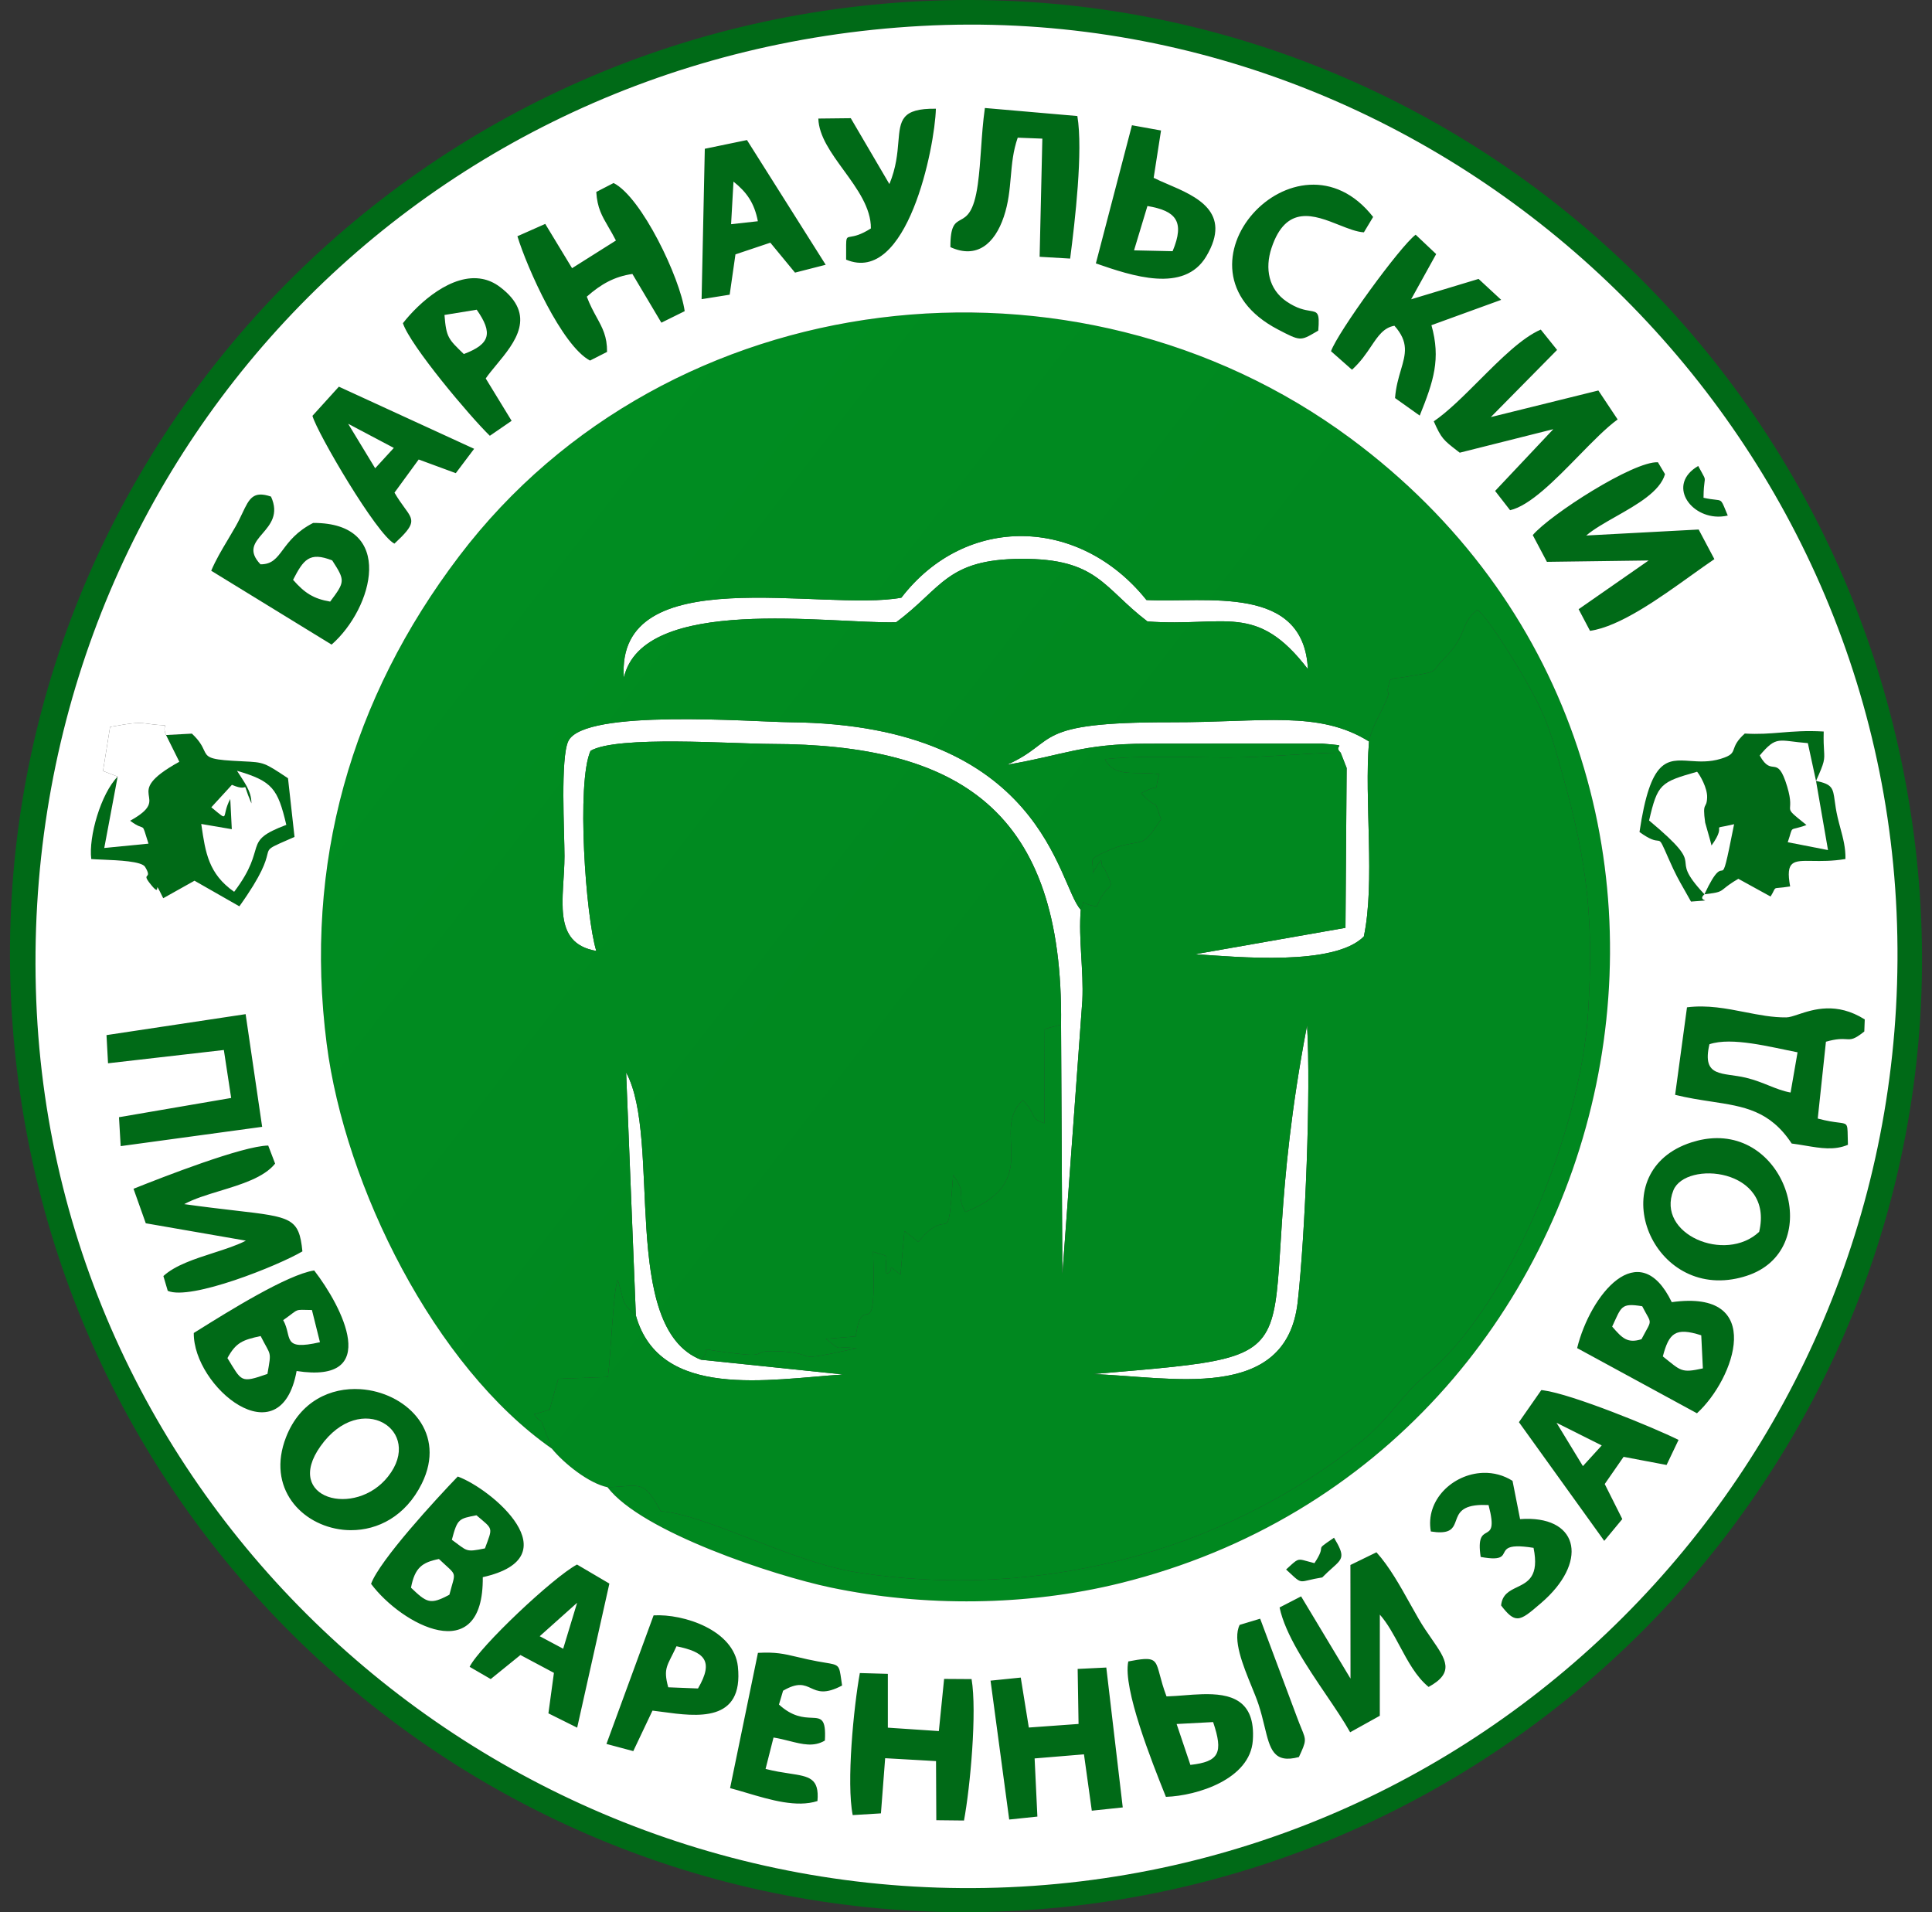 <svg width="97" height="96" viewBox="0 0 97 96" fill="none" xmlns="http://www.w3.org/2000/svg">
<rect x="0" y="0" width="97" height="96" fill="#333333" stroke="none"/>
<path fill-rule="evenodd" clip-rule="evenodd" d="M1.82 50.221C0.803 24.199 20.337 2.71 46.257 1.303C71.87 -0.088 94.083 20.156 95.221 45.798C96.37 71.664 76.469 93.628 50.657 94.748C25.044 95.859 2.827 76.008 1.82 50.221ZM43.172 0.306C16.814 3.268 -2.294 27.022 0.836 53.587C3.925 79.809 27.577 98.655 53.838 95.694C80.105 92.732 99.334 68.927 96.156 42.43C93.008 16.182 69.51 -2.654 43.172 0.306Z" fill="#006A17"/>
<path fill-rule="evenodd" clip-rule="evenodd" d="M53.272 51.444L53.338 63.993L54.341 50.232C54.412 48.698 54.141 47.15 54.261 45.671C53.101 44.447 52.443 36.376 39.656 36.26C37.797 36.243 29.34 35.565 28.536 37.201C28.128 38.033 28.341 41.808 28.341 42.974C28.341 45.058 27.652 47.349 29.938 47.741C29.4 46.014 28.935 39.281 29.649 37.695C30.966 36.914 36.816 37.345 38.713 37.349C48.141 37.369 53.41 40.657 53.272 51.444Z" fill="white"/>
<path fill-rule="evenodd" clip-rule="evenodd" d="M85.574 44.897C83.561 42.751 85.96 43.833 82.796 41.192C83.225 39.345 83.368 39.269 85.206 38.745C85.356 38.918 85.724 39.562 85.71 40.029C85.691 40.664 85.456 40.187 85.611 41.297C85.616 41.333 85.893 42.265 85.93 42.448C86.819 41.215 85.675 41.71 87.064 41.379C86.248 45.499 86.797 42.278 85.574 44.897ZM91.177 39.206L91.779 42.678L89.757 42.283C90.073 41.368 89.761 41.769 90.697 41.419C89.337 40.329 90.183 40.997 89.729 39.489C89.214 37.779 88.986 39.089 88.35 37.928C89.21 36.907 89.281 37.193 90.767 37.309L91.177 39.206ZM85.574 44.897C86.309 44.813 86.357 44.775 86.585 44.591C86.712 44.489 86.893 44.343 87.277 44.12L88.895 45.01C88.979 44.876 89.023 44.785 89.053 44.723C89.082 44.664 89.098 44.631 89.125 44.611C89.158 44.585 89.207 44.581 89.32 44.572C89.431 44.562 89.602 44.548 89.878 44.503C89.638 43.2 90.036 43.207 90.997 43.222C91.435 43.229 91.99 43.238 92.654 43.126C92.668 42.569 92.536 42.079 92.399 41.572C92.353 41.398 92.305 41.223 92.263 41.042C92.183 40.7 92.146 40.427 92.116 40.206C92.028 39.568 92.001 39.372 91.177 39.206C91.613 38.243 91.608 38.159 91.58 37.68C91.567 37.472 91.55 37.188 91.563 36.725C90.683 36.674 90.032 36.727 89.411 36.778C88.835 36.825 88.285 36.869 87.601 36.827C87.202 37.186 87.119 37.418 87.056 37.592C86.98 37.804 86.935 37.931 86.395 38.095C85.823 38.27 85.313 38.234 84.858 38.203C83.676 38.12 82.865 38.064 82.314 41.771C82.865 42.17 83.088 42.192 83.216 42.204C83.251 42.207 83.278 42.21 83.303 42.219C83.402 42.255 83.462 42.394 83.76 43.074C83.769 43.093 83.777 43.112 83.786 43.132C84.115 43.882 84.288 44.184 84.541 44.626C84.643 44.803 84.757 45.003 84.9 45.264C85.137 45.245 85.3 45.234 85.409 45.226C85.56 45.216 85.608 45.213 85.609 45.206C85.609 45.203 85.598 45.198 85.583 45.192C85.514 45.165 85.348 45.099 85.574 44.897Z" fill="#006A17"/>
<path fill-rule="evenodd" clip-rule="evenodd" d="M45.256 30.006C41.327 30.737 30.889 28.031 31.322 34.027C32.265 29.848 41.651 31.324 44.991 31.241C47.302 29.536 47.508 28.072 51.285 28.056C55.119 28.039 55.393 29.518 57.61 31.199C61.513 31.488 63.079 30.21 65.666 33.595C65.459 29.317 60.573 30.273 57.561 30.124C54.202 25.927 48.488 25.802 45.256 30.006Z" fill="white"/>
<path fill-rule="evenodd" clip-rule="evenodd" d="M11.9 38.698C13.675 39.218 13.946 39.589 14.375 41.412C12.075 42.277 13.514 42.45 11.756 44.773C10.471 43.873 10.315 42.806 10.115 41.441C10.112 41.417 10.108 41.392 10.104 41.367L11.638 41.629L11.561 40.111C11.077 41.01 11.577 41.325 10.61 40.529L11.644 39.402C12.682 39.853 12.034 38.947 12.623 40.335C12.63 39.711 12.254 39.261 11.9 38.698ZM8.336 36.901L9.003 38.243C5.931 39.944 8.795 39.956 6.533 41.205C7.377 41.836 7.057 41.111 7.455 42.355L5.235 42.572L5.907 38.99C5.064 39.848 4.441 42.01 4.582 43.128C4.72 43.14 4.917 43.148 5.144 43.157C5.945 43.191 7.113 43.239 7.284 43.521C7.489 43.859 7.434 43.92 7.386 43.972C7.334 44.03 7.292 44.076 7.638 44.487C7.885 44.779 7.89 44.66 7.893 44.588C7.896 44.51 7.897 44.488 8.195 45.095L9.765 44.216L12.018 45.502C13.178 43.882 13.337 43.244 13.418 42.919C13.442 42.822 13.459 42.753 13.493 42.694C13.58 42.545 13.776 42.459 14.467 42.158L14.469 42.157C14.565 42.115 14.671 42.069 14.787 42.018L14.46 39.072C13.261 38.273 13.252 38.273 12.211 38.223C12.057 38.215 11.88 38.207 11.674 38.194C10.46 38.122 10.399 37.994 10.238 37.652C10.147 37.457 10.023 37.193 9.634 36.831L8.336 36.901Z" fill="#006A17"/>
<path fill-rule="evenodd" clip-rule="evenodd" d="M87.656 54.106C86.494 53.828 85.43 54.123 85.826 52.426C86.943 52.045 88.899 52.569 90.25 52.831L89.9 54.85C89.143 54.713 88.562 54.324 87.656 54.106ZM84.103 54.966C84.755 55.127 85.362 55.219 85.928 55.305C87.561 55.553 88.859 55.75 89.955 57.41C90.193 57.44 90.421 57.479 90.642 57.516C91.416 57.646 92.098 57.761 92.779 57.474C92.773 57.303 92.77 57.159 92.768 57.039C92.762 56.694 92.759 56.539 92.68 56.46C92.616 56.396 92.502 56.382 92.296 56.356C92.075 56.328 91.749 56.287 91.264 56.156L91.675 52.299C92.222 52.143 92.488 52.159 92.686 52.171C92.948 52.187 93.089 52.196 93.601 51.785L93.624 51.18C92.21 50.29 91.044 50.677 90.29 50.926C90.041 51.009 89.837 51.077 89.684 51.078C89 51.086 88.315 50.952 87.613 50.814C86.683 50.632 85.724 50.443 84.699 50.572L84.103 54.966Z" fill="#006A17"/>
<path fill-rule="evenodd" clip-rule="evenodd" d="M67.311 37.788L67.611 38.556L67.552 46.581L60.011 47.906C62.142 48.043 66.984 48.519 68.474 47.016C69.051 44.293 68.488 40.175 68.734 37.225C66.2 35.649 63.429 36.269 58.831 36.261C51.664 36.25 53.214 37.214 50.56 38.394C53.407 37.914 54.302 37.343 57.573 37.335C60.506 37.328 63.441 37.333 66.375 37.331C67.913 37.464 66.846 37.362 67.311 37.788Z" fill="white"/>
<path fill-rule="evenodd" clip-rule="evenodd" d="M71.985 21.153C72.369 22.017 72.471 22.096 73.188 22.649C73.221 22.674 73.255 22.7 73.29 22.727L77.986 21.547L75.065 24.647L75.817 25.615C76.816 25.387 78.079 24.096 79.259 22.889C79.966 22.166 80.644 21.473 81.217 21.058L80.249 19.604L74.85 20.94L78.177 17.568L77.358 16.547C76.412 16.953 75.336 18.029 74.275 19.089C73.483 19.881 72.699 20.665 71.985 21.153Z" fill="#006A17"/>
<path fill-rule="evenodd" clip-rule="evenodd" d="M76.955 26.864L77.666 28.207L82.772 28.139L79.258 30.585L79.83 31.671C81.321 31.461 83.304 30.041 84.917 28.885C85.332 28.588 85.723 28.308 86.074 28.071L85.285 26.584L79.64 26.885C80.02 26.562 80.565 26.253 81.13 25.932C82.202 25.324 83.348 24.674 83.595 23.804L83.239 23.208C82.018 23.143 77.831 25.836 76.955 26.864Z" fill="#006A17"/>
<path fill-rule="evenodd" clip-rule="evenodd" d="M64.244 80.702C64.53 82.061 65.607 83.65 66.577 85.083C67.036 85.76 67.471 86.402 67.787 86.968L69.276 86.14L69.278 81.062C69.662 81.495 69.968 82.064 70.278 82.642C70.688 83.406 71.106 84.186 71.726 84.692C73.05 83.968 72.599 83.318 71.877 82.275C71.671 81.979 71.443 81.65 71.228 81.279C71.088 81.038 70.948 80.787 70.806 80.533C70.293 79.613 69.754 78.647 69.108 77.932L67.8 78.57L67.805 84.273L65.324 80.145L64.244 80.702Z" fill="#006A17"/>
<path fill-rule="evenodd" clip-rule="evenodd" d="M6.703 59.682L7.319 61.414L12.345 62.287C11.895 62.522 11.316 62.708 10.72 62.9C9.777 63.204 8.792 63.521 8.203 64.064L8.422 64.806C9.575 65.309 13.996 63.53 15.183 62.825C15.018 61.146 14.628 61.101 11.803 60.774C11.11 60.693 10.27 60.596 9.25 60.453C9.733 60.188 10.375 59.992 11.035 59.791C12.12 59.461 13.254 59.116 13.813 58.419L13.467 57.512C12.189 57.525 8.154 59.102 6.703 59.682Z" fill="#006A17"/>
<path fill-rule="evenodd" clip-rule="evenodd" d="M29.937 9.637C29.987 10.436 30.218 10.832 30.544 11.392C30.66 11.591 30.788 11.81 30.924 12.075L28.722 13.464L27.375 11.241L25.978 11.86C26.462 13.444 28.205 17.353 29.623 18.102L30.478 17.668C30.486 16.896 30.25 16.466 29.96 15.936C29.8 15.644 29.623 15.321 29.461 14.894C30.175 14.261 30.854 13.883 31.751 13.754L33.205 16.2L34.376 15.622C34.148 13.958 32.211 9.89 30.806 9.189L29.937 9.637Z" fill="#006A17"/>
<path fill-rule="evenodd" clip-rule="evenodd" d="M22.037 78.269C22.991 79.177 22.881 78.823 22.563 80.061C21.595 80.585 21.424 80.462 20.635 79.71C20.827 78.702 21.193 78.439 22.037 78.269ZM23.921 76.074C24.777 76.804 24.746 76.649 24.348 77.736C23.355 77.941 23.475 77.872 22.686 77.304C22.968 76.24 23.034 76.249 23.921 76.074ZM24.239 79.181C28.745 78.173 24.681 74.746 22.983 74.128C21.906 75.245 19.067 78.327 18.63 79.516C20.163 81.571 24.286 83.778 24.239 79.181Z" fill="#006A17"/>
<path fill-rule="evenodd" clip-rule="evenodd" d="M11.419 68.182C11.844 67.401 12.182 67.271 13.087 67.076C13.606 68.113 13.635 67.775 13.427 68.977C12.06 69.456 12.145 69.358 11.419 68.182ZM14.218 66.277C15.081 65.673 14.725 65.759 15.661 65.769L16.064 67.385C14.114 67.831 14.695 67.124 14.218 66.277ZM9.729 66.922C9.698 69.626 14.087 73.255 14.892 68.831C19.189 69.495 17.181 65.602 15.774 63.782C14.421 63.991 11.435 65.857 9.951 66.784C9.873 66.833 9.798 66.879 9.729 66.922Z" fill="#006A17"/>
<path fill-rule="evenodd" clip-rule="evenodd" d="M88.322 61.844C86.626 63.438 83.138 61.96 84.015 59.763C84.619 58.248 89.083 58.637 88.322 61.844ZM84.916 57.355C80.531 58.776 82.677 64.91 86.97 64.228C87.205 64.191 87.446 64.133 87.693 64.053C91.575 62.797 89.849 56.745 85.822 57.16C85.79 57.163 85.758 57.167 85.726 57.171C85.702 57.174 85.678 57.178 85.653 57.181C85.646 57.182 85.639 57.183 85.632 57.184C85.622 57.186 85.612 57.187 85.602 57.189L85.599 57.189C85.583 57.192 85.568 57.194 85.553 57.197C85.346 57.232 85.133 57.285 84.916 57.355Z" fill="#006A17"/>
<path fill-rule="evenodd" clip-rule="evenodd" d="M85.415 67.039L85.496 68.7C84.396 68.942 84.403 68.825 83.486 68.098C83.796 66.922 84.115 66.621 85.415 67.039ZM82.451 65.58C82.943 66.545 82.974 66.166 82.414 67.235C81.712 67.455 81.448 67.188 80.942 66.601C81.409 65.613 81.365 65.4 82.451 65.58ZM85.199 70.953C87.092 69.227 88.684 64.709 83.934 65.374C82.282 61.962 79.837 65.022 79.183 67.681L85.199 70.953Z" fill="#006A17"/>
<path fill-rule="evenodd" clip-rule="evenodd" d="M19.484 74.127C17.838 76.213 14.211 75.252 16.093 72.605C18.119 69.754 21.307 71.818 19.484 74.127ZM21.177 74.484C22.422 71.968 20.5 70.028 18.328 69.765C18.294 69.761 18.259 69.757 18.225 69.754C18.179 69.749 18.133 69.746 18.087 69.743C16.611 69.65 15.07 70.339 14.363 72.151C13.368 74.703 15.141 76.577 17.215 76.8C17.248 76.803 17.281 76.806 17.314 76.809C17.359 76.813 17.404 76.816 17.449 76.818C17.505 76.82 17.561 76.822 17.617 76.822L17.621 76.822C18.963 76.825 20.362 76.13 21.177 74.484Z" fill="#006A17"/>
<path fill-rule="evenodd" clip-rule="evenodd" d="M14.714 29.11C15.233 28.107 15.524 27.68 16.68 28.136C17.335 29.151 17.328 29.201 16.577 30.203C15.744 30.06 15.3 29.778 14.714 29.11ZM10.604 28.654L16.648 32.362C18.731 30.542 19.9 26.236 15.723 26.254C14.892 26.679 14.511 27.189 14.206 27.597C13.888 28.022 13.652 28.338 13.077 28.331C12.436 27.652 12.784 27.247 13.181 26.784C13.572 26.328 14.011 25.816 13.606 24.931C12.709 24.625 12.515 25.032 12.17 25.759C12.074 25.961 11.967 26.188 11.829 26.431C11.699 26.659 11.569 26.878 11.441 27.093C11.131 27.611 10.836 28.106 10.604 28.654Z" fill="#006A17"/>
<path fill-rule="evenodd" clip-rule="evenodd" d="M44.441 88.27L46.995 88.415L47.009 91.384L48.399 91.399C48.714 89.717 49.057 85.926 48.78 84.298L47.401 84.289L47.137 86.908L44.576 86.737L44.576 84.035L43.17 83.995C42.861 85.701 42.488 89.499 42.812 91.126L44.229 91.04L44.441 88.27Z" fill="#006A17"/>
<path fill-rule="evenodd" clip-rule="evenodd" d="M47.717 12.407C49.042 13.013 49.941 12.238 50.397 10.885C50.634 10.184 50.691 9.526 50.749 8.877C50.806 8.226 50.862 7.583 51.097 6.912L52.333 6.96L52.196 12.892L53.729 12.982C53.973 11.094 54.384 7.567 54.091 5.825L49.448 5.422C49.349 6.127 49.303 6.796 49.258 7.447C49.216 8.061 49.175 8.66 49.092 9.258C48.895 10.672 48.533 10.872 48.229 11.039C47.944 11.197 47.711 11.325 47.717 12.407Z" fill="#006A17"/>
<path fill-rule="evenodd" clip-rule="evenodd" d="M50.669 91.349L52.084 91.201L51.945 88.281L54.423 88.076L54.816 90.905L56.37 90.741L55.544 83.718L54.106 83.788L54.151 86.55L51.654 86.73L51.249 84.222L49.732 84.376L50.669 91.349Z" fill="#006A17"/>
<path fill-rule="evenodd" clip-rule="evenodd" d="M66.826 17.633L67.879 18.562C68.312 18.172 68.594 17.753 68.841 17.385C69.189 16.868 69.469 16.45 70.01 16.354C70.745 17.18 70.57 17.775 70.334 18.576C70.216 18.976 70.083 19.427 70.041 19.984L71.28 20.865C71.978 19.134 72.346 18.021 71.868 16.326L75.37 15.054L74.235 14.003L70.849 15.026L72.106 12.756L71.076 11.783C70.296 12.363 67.167 16.671 66.826 17.633Z" fill="#006A17"/>
<path fill-rule="evenodd" clip-rule="evenodd" d="M5.347 51.967L5.424 53.382L11.239 52.715L11.606 55.123L5.974 56.089L6.059 57.541L13.162 56.572L12.332 50.915L5.347 51.967Z" fill="#006A17"/>
<path fill-rule="evenodd" clip-rule="evenodd" d="M17.48 21.276L19.772 22.488L18.836 23.509L17.48 21.276ZM15.687 20.877C15.923 21.735 18.923 26.856 19.803 27.293C20.892 26.284 20.78 26.132 20.303 25.479C20.163 25.286 19.989 25.049 19.806 24.733L21.021 23.069L22.884 23.755L23.805 22.532L17.014 19.413L15.687 20.877Z" fill="#006A17"/>
<path fill-rule="evenodd" clip-rule="evenodd" d="M36.826 9.118C37.489 9.649 37.871 10.181 38.05 11.107L36.706 11.256L36.826 9.118ZM35.386 7.469L35.225 15.02L36.635 14.795L36.925 12.771L38.676 12.184L39.915 13.687L41.456 13.293L37.503 7.031L35.386 7.469Z" fill="#006A17"/>
<path fill-rule="evenodd" clip-rule="evenodd" d="M79.473 73.605L78.15 71.432L80.418 72.568L79.473 73.605ZM81.449 76.264L80.567 74.504L81.514 73.14L83.672 73.548L84.273 72.289C83.005 71.658 78.93 69.996 77.492 69.801C77.475 69.799 77.458 69.797 77.441 69.795C77.43 69.794 77.42 69.793 77.409 69.791C77.401 69.791 77.393 69.79 77.384 69.789L76.261 71.4L80.543 77.357L80.544 77.356L81.449 76.264Z" fill="#006A17"/>
<path fill-rule="evenodd" clip-rule="evenodd" d="M28.975 80.467L28.275 82.775L27.097 82.146L28.975 80.467ZM30.595 79.503L28.97 78.547C27.78 79.18 24.083 82.664 23.578 83.682L24.638 84.297L26.129 83.089L27.811 83.985L27.534 86.018L28.978 86.737L30.595 79.503Z" fill="#006A17"/>
<path fill-rule="evenodd" clip-rule="evenodd" d="M57.609 10.343C59.021 10.581 59.508 11.098 58.873 12.611L56.937 12.569L57.609 10.343ZM55.02 13.224C56.839 13.855 59.453 14.738 60.564 12.868C61.888 10.64 60.051 9.854 58.623 9.244C58.37 9.135 58.129 9.033 57.922 8.928L58.292 6.551L56.832 6.288L55.02 13.224Z" fill="#006A17"/>
<path fill-rule="evenodd" clip-rule="evenodd" d="M59.075 86.553L60.907 86.456C61.428 88 61.213 88.445 59.766 88.606L59.075 86.553ZM58.567 85.166C58.401 84.726 58.307 84.375 58.235 84.102C58.075 83.499 58.014 83.273 57.493 83.29L57.492 83.29L57.489 83.29C57.469 83.291 57.448 83.292 57.426 83.293C57.233 83.306 56.983 83.347 56.651 83.412C56.355 84.805 57.938 88.704 58.54 90.21C60.11 90.157 62.762 89.324 62.9 87.384C63.048 85.305 61.747 85.021 60.369 85.057C60.052 85.065 59.731 85.09 59.423 85.115C59.153 85.136 58.893 85.156 58.654 85.164C58.625 85.165 58.596 85.165 58.567 85.166Z" fill="#006A17"/>
<path fill-rule="evenodd" clip-rule="evenodd" d="M23.285 17.774C22.515 17.024 22.405 16.951 22.316 15.813L23.934 15.549C24.756 16.723 24.616 17.276 23.285 17.774ZM20.229 16.226C20.591 17.338 23.576 20.891 24.592 21.877L24.593 21.876L25.685 21.127L24.386 18.999C25.223 17.782 27.388 16.128 25.095 14.402C24.814 14.191 24.521 14.064 24.224 14.006C22.694 13.703 21.035 15.193 20.229 16.226Z" fill="#006A17"/>
<path fill-rule="evenodd" clip-rule="evenodd" d="M39.316 84.882C40.059 84.448 40.378 84.596 40.713 84.75C41.059 84.909 41.42 85.076 42.279 84.621C42.263 84.517 42.25 84.423 42.238 84.339C42.184 83.957 42.158 83.769 42.051 83.662C41.948 83.559 41.772 83.53 41.425 83.473C41.209 83.438 40.928 83.391 40.559 83.31C40.36 83.266 40.186 83.225 40.029 83.188C39.338 83.025 38.953 82.934 38.054 82.981L36.655 89.772C36.921 89.842 37.201 89.925 37.489 90.011C38.679 90.364 40.006 90.758 41.042 90.42C41.141 89.267 40.628 89.189 39.635 89.038C39.291 88.986 38.89 88.925 38.437 88.808L38.836 87.232C39.121 87.277 39.387 87.344 39.639 87.408C40.296 87.573 40.857 87.715 41.415 87.384C41.478 86.27 41.231 86.26 40.741 86.239C40.345 86.222 39.789 86.198 39.11 85.576L39.316 84.882Z" fill="#006A17"/>
<path fill-rule="evenodd" clip-rule="evenodd" d="M33.55 84.71C33.281 83.721 33.513 83.638 33.965 82.65C35.337 82.935 35.873 83.35 35.044 84.769L33.55 84.71ZM32.759 85.881C32.92 85.899 33.092 85.923 33.271 85.947C34.977 86.179 37.347 86.501 37.047 83.667C36.854 81.838 34.323 81.013 32.815 81.099L30.448 87.554L31.795 87.914L32.759 85.881Z" fill="#006A17"/>
<path fill-rule="evenodd" clip-rule="evenodd" d="M44.654 9.241L42.715 5.934L41.086 5.952C41.112 6.831 41.73 7.68 42.361 8.548C43.039 9.481 43.733 10.434 43.725 11.468C43.2 11.803 42.896 11.853 42.72 11.882C42.639 11.895 42.586 11.904 42.55 11.934C42.48 11.994 42.48 12.138 42.482 12.564C42.482 12.693 42.483 12.848 42.481 13.035C45.545 14.326 46.936 7.4 46.988 5.458C45.246 5.435 45.196 6.042 45.105 7.118C45.057 7.698 44.997 8.414 44.654 9.241Z" fill="#006A17"/>
<path fill-rule="evenodd" clip-rule="evenodd" d="M66.186 16.598C66.264 15.686 66.155 15.668 65.768 15.604C65.51 15.562 65.128 15.5 64.596 15.138C63.693 14.524 63.498 13.481 63.838 12.454C64.572 10.238 65.994 10.802 67.232 11.294C67.686 11.474 68.116 11.644 68.477 11.664L68.941 10.892C65.109 5.996 58.272 13.465 64.159 16.54C65.281 17.126 65.289 17.122 66.065 16.669C66.103 16.646 66.144 16.623 66.186 16.598Z" fill="#006A17"/>
<path fill-rule="evenodd" clip-rule="evenodd" d="M71.841 76.887C72.038 76.919 72.201 76.931 72.336 76.928C72.89 76.916 72.989 76.645 73.098 76.347C73.23 75.983 73.377 75.579 74.386 75.555L74.391 75.555C74.497 75.553 74.613 75.555 74.738 75.561C75.327 77.786 74.041 76.15 74.343 78.165C74.637 78.219 74.85 78.24 75.008 78.237C75.373 78.23 75.443 78.097 75.515 77.958C75.593 77.805 75.676 77.645 76.154 77.633C76.355 77.628 76.627 77.65 76.997 77.709C77.493 80.14 75.5 79.248 75.369 80.6C75.712 81.052 75.943 81.252 76.196 81.248C76.485 81.243 76.803 80.97 77.348 80.502C77.358 80.494 77.367 80.486 77.376 80.478C79.713 78.471 79.313 76.194 76.579 76.254C76.571 76.254 76.562 76.255 76.554 76.255C76.477 76.257 76.399 76.261 76.319 76.267L75.94 74.345C75.481 74.055 74.98 73.933 74.49 73.944C74.476 73.944 74.462 73.944 74.448 73.945C72.942 74.001 71.558 75.312 71.841 76.887Z" fill="#006A17"/>
<path fill-rule="evenodd" clip-rule="evenodd" d="M54.854 68.987C58.676 69.093 64.585 70.487 65.155 65.358C65.532 61.971 65.822 54.84 65.624 51.478C62.343 68.688 67.706 67.887 54.854 68.987Z" fill="white"/>
<path fill-rule="evenodd" clip-rule="evenodd" d="M31.925 66.043C33.124 70.306 38.62 69.245 42.329 69.005L35.194 68.265C31.081 66.643 33.252 57.189 31.436 53.843L31.925 66.043Z" fill="white"/>
<path fill-rule="evenodd" clip-rule="evenodd" d="M65.214 88.212C65.593 87.391 65.587 87.377 65.336 86.767C65.272 86.61 65.191 86.413 65.096 86.153L63.269 81.266L62.24 81.576C61.875 82.309 62.404 83.603 62.837 84.663C62.972 84.993 63.098 85.301 63.184 85.562C63.315 85.957 63.406 86.333 63.488 86.672C63.765 87.818 63.942 88.551 65.214 88.212Z" fill="#006A17"/>
<path fill-rule="evenodd" clip-rule="evenodd" d="M66.387 79.194C66.577 78.999 66.744 78.85 66.883 78.726C67.422 78.244 67.54 78.138 66.978 77.203L66.977 77.202C66.338 77.636 66.338 77.641 66.327 77.761C66.318 77.852 66.303 78.011 65.994 78.477C65.838 78.439 65.715 78.405 65.615 78.376C65.47 78.335 65.372 78.308 65.291 78.304C65.262 78.302 65.235 78.304 65.209 78.308C65.125 78.323 65.047 78.373 64.93 78.472C64.909 78.49 64.885 78.51 64.861 78.532C64.815 78.573 64.764 78.62 64.705 78.673L64.704 78.675C64.663 78.712 64.619 78.752 64.571 78.796C64.639 78.858 64.7 78.915 64.755 78.966C64.853 79.059 64.933 79.133 65 79.192C65.031 79.219 65.059 79.242 65.086 79.263C65.172 79.331 65.239 79.367 65.311 79.381C65.327 79.384 65.344 79.386 65.361 79.387C65.452 79.392 65.557 79.367 65.72 79.328C65.877 79.291 66.086 79.242 66.387 79.194Z" fill="#006A17"/>
<path fill-rule="evenodd" clip-rule="evenodd" d="M16.402 52.406C17.32 59.556 21.812 68.614 27.709 72.73L27.191 71.359C26.941 71.22 26.992 71.214 26.811 71.006L27.593 70.774C27.753 70.182 27.986 69.368 28.032 69.219L30.521 69.131C30.666 68.067 30.807 64.57 31.019 64.252C31.402 65.59 31.209 65.374 31.925 66.043L31.436 53.843C33.252 57.189 31.081 66.643 35.194 68.265C35.942 67.556 34.441 67.698 37.306 67.99C38.483 68.111 37.777 67.784 39.012 67.836C41.378 67.934 39.389 68.48 43.008 67.689C41.703 67.553 42.409 67.916 41.455 67.215L42.962 67.094C43.329 64.534 44.018 68.047 43.835 62.84C44.841 63.19 44.379 62.824 44.502 63.94C45.029 63.824 44.35 63.303 45.212 63.993L45.408 61.8L46.109 62.348C47.74 60.321 47.549 63.048 47.855 58.987C48.652 60.136 47.895 59.765 48.467 60.849C52.452 59.272 49.681 56.826 51.35 55.224C52.091 56.006 51.651 56.113 52.436 56.396L52.452 51.658L53.272 51.444C53.41 40.657 48.141 37.369 38.713 37.349C36.816 37.345 30.966 36.914 29.649 37.695C28.935 39.281 29.4 46.014 29.938 47.741C27.652 47.349 28.341 45.058 28.341 42.974C28.341 41.808 28.128 38.033 28.536 37.201C29.34 35.565 37.797 36.243 39.656 36.26C52.443 36.376 53.101 44.447 54.261 45.671C54.592 44.981 54.039 45.373 55.067 45.508C55.666 44.022 56.094 44.986 55.441 43.58C55.153 43.498 55.535 42.629 54.867 43.837C54.919 43.129 54.555 43.172 55.552 42.743C55.587 42.728 55.668 42.687 55.708 42.672L56.105 42.519C57.547 42.089 57.282 42.624 58.294 41.137C57.816 39.816 58.326 40.9 57.288 39.825C58.484 39.178 57.842 40.028 58.205 38.868C56.933 38.692 55.992 39.077 55.471 38.116C57.259 37.913 59.791 38.03 61.66 38.031C63.59 38.031 65.637 37.798 67.311 37.788C66.846 37.362 67.913 37.464 66.375 37.331C63.441 37.333 60.506 37.328 57.573 37.335C54.302 37.343 53.407 37.914 50.56 38.394C53.214 37.214 51.664 36.25 58.831 36.261C63.429 36.269 66.2 35.649 68.734 37.225C68.841 36.648 69.147 36.106 69.395 35.604C70.012 34.358 69.455 35.149 69.793 34.14C70.205 33.965 69.904 34.091 70.445 34.001C72.431 33.672 71.739 33.825 72.51 33.055C73.734 31.832 73.256 31.348 74.182 30.609C74.859 31.206 76.286 33.573 76.863 34.632C77.744 36.246 77.937 37.057 78.488 39.025C79.704 43.362 80.019 46.205 79.735 50.815C79.367 56.803 75.751 65.633 71.584 69.038C70.359 70.039 69.788 71.209 68.346 72.365C61.279 78.031 51.928 80.336 43.028 78.942C39.768 78.432 35.373 76.007 33.179 75.874C32.29 74.236 32.165 74.619 30.501 74.666C32.207 76.913 38.878 79.107 41.692 79.697C46.402 80.684 51.579 80.637 56.254 79.48C82.408 73.005 89.941 38.385 67.803 22.004C53.986 11.78 33.539 14.116 23.052 27.922C17.635 35.055 15.241 43.366 16.402 52.406ZM57.561 30.124C54.202 25.927 48.488 25.802 45.256 30.006C41.327 30.737 30.889 28.031 31.322 34.027C32.265 29.848 41.651 31.324 44.991 31.241C47.302 29.536 47.508 28.072 51.285 28.056C55.119 28.039 55.393 29.518 57.61 31.199C61.513 31.488 63.079 30.21 65.666 33.595C65.459 29.317 60.573 30.273 57.561 30.124Z" fill="url(#paint0_linear_2644_6205)"/>
<path fill-rule="evenodd" clip-rule="evenodd" d="M27.709 72.73C28.323 73.479 29.565 74.47 30.501 74.666C32.165 74.619 32.29 74.236 33.179 75.874C35.373 76.007 39.768 78.432 43.028 78.942C51.928 80.336 61.279 78.031 68.346 72.365C69.788 71.209 70.359 70.039 71.584 69.038C75.751 65.633 79.367 56.803 79.735 50.815C80.019 46.205 79.704 43.362 78.488 39.025C77.937 37.057 77.744 36.246 76.863 34.632C76.286 33.573 74.859 31.206 74.182 30.609C73.256 31.348 73.734 31.832 72.51 33.055C71.739 33.825 72.431 33.672 70.445 34.001C69.904 34.091 70.205 33.965 69.793 34.14C69.455 35.149 70.012 34.358 69.395 35.604C69.147 36.106 68.841 36.648 68.734 37.225C68.488 40.175 69.051 44.293 68.474 47.016C66.984 48.519 62.142 48.043 60.011 47.906L67.552 46.581L67.611 38.556L67.311 37.788C65.637 37.798 63.59 38.031 61.66 38.031C59.791 38.03 57.259 37.913 55.471 38.116C55.992 39.077 56.933 38.692 58.205 38.868C57.842 40.028 58.484 39.178 57.288 39.825C58.326 40.9 57.816 39.816 58.294 41.137C57.282 42.624 57.547 42.089 56.105 42.519L55.708 42.672C55.668 42.687 55.587 42.728 55.552 42.743C54.555 43.172 54.919 43.129 54.867 43.837C55.535 42.629 55.153 43.498 55.441 43.58C56.094 44.986 55.666 44.022 55.067 45.508C54.039 45.373 54.592 44.981 54.261 45.671C54.141 47.15 54.412 48.698 54.341 50.232L53.338 63.993L53.272 51.444L52.452 51.658L52.436 56.396C51.651 56.113 52.091 56.006 51.35 55.224C49.681 56.826 52.452 59.272 48.467 60.849C47.895 59.765 48.652 60.136 47.855 58.987C47.549 63.048 47.74 60.321 46.109 62.348L45.408 61.8L45.212 63.993C44.35 63.303 45.029 63.824 44.502 63.94C44.379 62.824 44.841 63.19 43.835 62.84C44.018 68.047 43.329 64.534 42.962 67.094L41.455 67.215C42.409 67.916 41.703 67.553 43.008 67.689C39.389 68.48 41.378 67.934 39.012 67.836C37.777 67.784 38.483 68.111 37.306 67.99C34.441 67.698 35.942 67.556 35.194 68.265L42.329 69.005C38.62 69.245 33.124 70.306 31.925 66.043C31.209 65.374 31.402 65.59 31.019 64.252C30.807 64.57 30.666 68.067 30.521 69.131L28.032 69.219C27.986 69.368 27.753 70.182 27.593 70.774L26.811 71.006C26.992 71.214 26.941 71.22 27.191 71.359L27.709 72.73ZM65.624 51.478C62.343 68.688 67.706 67.887 54.854 68.987C58.676 69.093 64.585 70.487 65.155 65.358C65.532 61.971 65.822 54.84 65.624 51.478Z" fill="url(#paint1_linear_2644_6205)"/>
<path d="M5.172 38.707L5.907 38.99L5.235 42.572L7.455 42.355C7.057 41.111 7.377 41.836 6.533 41.205C8.795 39.956 5.931 39.944 9.003 38.243L8.336 36.901C8.216 36.63 8.267 36.513 8.29 36.461C8.297 36.446 8.301 36.436 8.298 36.429C8.293 36.417 8.264 36.415 8.18 36.41C8.054 36.404 7.803 36.39 7.323 36.322C6.869 36.257 6.372 36.346 5.922 36.427C5.785 36.451 5.653 36.475 5.527 36.493L5.172 38.707Z" fill="white"/>
<path d="M11.9 38.698C13.675 39.218 13.946 39.589 14.375 41.412C12.075 42.277 13.514 42.45 11.756 44.773C10.471 43.873 10.315 42.806 10.115 41.441L10.104 41.367L11.638 41.629L11.561 40.111C11.077 41.01 11.577 41.325 10.61 40.529L11.644 39.402C12.682 39.853 12.034 38.947 12.623 40.335C12.63 39.711 12.254 39.261 11.9 38.698Z" fill="white"/>
<path d="M82.796 41.192C85.96 43.833 83.561 42.751 85.574 44.897C86.797 42.278 86.248 45.499 87.064 41.379C85.675 41.71 86.819 41.215 85.93 42.448C85.893 42.265 85.616 41.333 85.611 41.297C85.456 40.187 85.691 40.664 85.71 40.029C85.724 39.562 85.356 38.918 85.206 38.745C83.368 39.269 83.225 39.345 82.796 41.192Z" fill="white"/>
<path d="M91.779 42.678L91.177 39.206L90.767 37.309C89.281 37.193 89.21 36.907 88.35 37.928C88.986 39.089 89.214 37.779 89.729 39.489C90.183 40.997 89.337 40.329 90.697 41.419C89.761 41.769 90.073 41.368 89.757 42.283L91.779 42.678Z" fill="white"/>
<path d="M86.393 25.934L86.395 25.933L86.42 25.932L86.43 25.931C86.533 25.924 86.638 25.908 86.744 25.883C86.422 25.12 86.482 25.125 86.118 25.086L86.112 25.085C85.983 25.071 85.799 25.052 85.528 24.99C85.531 24.18 85.629 24.139 85.574 23.984C85.571 23.974 85.567 23.965 85.562 23.954C85.547 23.919 85.525 23.877 85.494 23.82C85.481 23.796 85.466 23.769 85.449 23.739L85.445 23.732L85.407 23.663C85.37 23.597 85.327 23.518 85.275 23.422L85.261 23.395C83.687 24.313 84.852 26.018 86.393 25.934Z" fill="#006A17"/>
<path fill-rule="evenodd" clip-rule="evenodd" d="M1.82 50.221C2.827 76.008 25.044 95.859 50.657 94.748C76.469 93.628 96.37 71.664 95.221 45.798C94.083 20.156 71.87 -0.088 46.257 1.303C20.337 2.71 0.803 24.199 1.82 50.221ZM42.812 91.126L44.229 91.04L44.441 88.27L46.995 88.415L47.009 91.384L48.399 91.399C48.714 89.717 49.057 85.926 48.78 84.298L47.401 84.289L47.137 86.908L44.576 86.737L44.576 84.035L43.17 83.995C42.861 85.701 42.488 89.499 42.812 91.126ZM51.249 84.222L49.732 84.376L50.669 91.349L52.084 91.201L51.945 88.281L54.423 88.076L54.816 90.905L56.37 90.741L55.544 83.718L54.106 83.788L54.151 86.55L51.654 86.73L51.249 84.222ZM58.54 90.21L58.537 90.21L58.485 90.081C57.85 88.492 56.361 84.767 56.648 83.412C56.981 83.347 57.233 83.306 57.426 83.293C57.448 83.292 57.469 83.291 57.489 83.29L57.492 83.29L57.493 83.29C58.014 83.273 58.075 83.499 58.235 84.102C58.307 84.375 58.401 84.726 58.567 85.166C58.596 85.165 58.625 85.165 58.654 85.164C58.893 85.156 59.153 85.136 59.423 85.115C59.731 85.09 60.052 85.065 60.369 85.057C61.747 85.021 63.048 85.305 62.9 87.384C62.762 89.324 60.11 90.157 58.54 90.21ZM39.11 85.576L39.316 84.882C40.059 84.448 40.378 84.596 40.713 84.75C41.059 84.909 41.42 85.076 42.279 84.621C42.263 84.517 42.25 84.423 42.238 84.339C42.184 83.957 42.158 83.769 42.051 83.662C41.948 83.559 41.772 83.53 41.425 83.473C41.209 83.438 40.928 83.391 40.559 83.31C40.36 83.266 40.186 83.225 40.029 83.188C39.338 83.025 38.953 82.934 38.054 82.981L36.655 89.772C36.921 89.842 37.201 89.925 37.489 90.011C38.679 90.364 40.006 90.758 41.042 90.42C41.141 89.267 40.628 89.189 39.635 89.038C39.291 88.986 38.89 88.925 38.437 88.808L38.836 87.232C39.121 87.277 39.387 87.344 39.639 87.408C40.296 87.573 40.857 87.715 41.415 87.384C41.478 86.27 41.231 86.26 40.741 86.239C40.345 86.222 39.789 86.198 39.11 85.576ZM31.795 87.914L32.759 85.881C32.92 85.899 33.092 85.923 33.271 85.947C34.977 86.179 37.347 86.501 37.047 83.667C36.854 81.838 34.323 81.013 32.815 81.099L30.448 87.554L31.795 87.914ZM63.269 81.266L62.24 81.576C61.875 82.309 62.404 83.603 62.837 84.663C62.972 84.993 63.098 85.301 63.184 85.562C63.315 85.957 63.406 86.333 63.488 86.672C63.765 87.818 63.942 88.551 65.214 88.212C65.593 87.391 65.587 87.377 65.336 86.767C65.272 86.61 65.191 86.413 65.096 86.153L63.269 81.266ZM65.324 80.145L64.244 80.702C64.53 82.061 65.607 83.65 66.577 85.083C67.036 85.76 67.471 86.402 67.787 86.968L69.276 86.14L69.278 81.062C69.662 81.495 69.968 82.064 70.278 82.642C70.688 83.406 71.106 84.186 71.726 84.692C73.05 83.968 72.599 83.318 71.877 82.275C71.671 81.979 71.443 81.65 71.228 81.279C71.088 81.038 70.948 80.787 70.806 80.533C70.293 79.613 69.754 78.647 69.108 77.932L67.8 78.57L67.805 84.273L65.324 80.145ZM27.534 86.018L28.978 86.737L30.595 79.503L28.97 78.547C27.78 79.18 24.083 82.664 23.578 83.682L24.638 84.297L26.129 83.089L27.811 83.985L27.534 86.018ZM65.72 79.328C65.557 79.367 65.452 79.392 65.361 79.387C65.269 79.382 65.192 79.347 65.086 79.263C65.059 79.242 65.031 79.219 65 79.192C64.933 79.133 64.853 79.059 64.755 78.966C64.7 78.915 64.639 78.858 64.571 78.796C64.619 78.752 64.663 78.712 64.704 78.675L64.705 78.673C64.764 78.62 64.815 78.573 64.861 78.532C64.885 78.51 64.909 78.49 64.93 78.472C65.083 78.342 65.169 78.297 65.291 78.304C65.372 78.308 65.47 78.335 65.615 78.376C65.715 78.405 65.838 78.439 65.994 78.477C66.303 78.011 66.318 77.852 66.327 77.761C66.338 77.641 66.338 77.636 66.977 77.202L66.978 77.203C67.54 78.138 67.422 78.244 66.883 78.726C66.744 78.85 66.577 78.999 66.387 79.194C66.086 79.242 65.877 79.291 65.72 79.328ZM18.63 79.516C20.163 81.571 24.286 83.778 24.239 79.181C28.745 78.173 24.681 74.746 22.983 74.128C21.906 75.245 19.067 78.327 18.63 79.516ZM84.275 72.29L83.674 73.548L83.672 73.548L81.516 73.14L80.569 74.505L81.451 76.264L80.546 77.357L80.544 77.356L80.543 77.357L76.261 71.4L77.384 69.789L77.386 69.789L77.409 69.791L77.441 69.795C77.458 69.797 77.475 69.799 77.492 69.801C78.928 69.994 83.006 71.658 84.275 72.29ZM14.892 68.831C19.189 69.495 17.181 65.602 15.774 63.782C14.421 63.991 11.435 65.857 9.951 66.784L9.729 66.922C9.698 69.626 14.087 73.255 14.892 68.831ZM83.934 65.374C82.282 61.962 79.837 65.022 79.183 67.681L85.199 70.953C87.092 69.227 88.684 64.709 83.934 65.374ZM13.467 57.512C12.189 57.525 8.154 59.102 6.703 59.682L7.319 61.414L12.345 62.287C11.895 62.522 11.316 62.708 10.72 62.9C9.777 63.204 8.792 63.521 8.203 64.064L8.422 64.806C9.575 65.309 13.996 63.53 15.183 62.825C15.018 61.146 14.628 61.101 11.803 60.774C11.11 60.693 10.27 60.596 9.25 60.453C9.733 60.188 10.375 59.992 11.035 59.791C12.12 59.461 13.254 59.116 13.813 58.419L13.467 57.512ZM13.162 56.572L12.332 50.915L5.347 51.967L5.424 53.382L11.239 52.715L11.606 55.123L5.974 56.089L6.059 57.541L13.162 56.572ZM93.601 51.785L93.624 51.18C92.21 50.29 91.044 50.677 90.29 50.926C90.041 51.009 89.837 51.077 89.684 51.078C89 51.086 88.315 50.952 87.613 50.814C86.683 50.632 85.724 50.443 84.699 50.572L84.103 54.966C84.755 55.127 85.362 55.219 85.928 55.305C87.561 55.553 88.859 55.75 89.955 57.41C90.193 57.44 90.421 57.479 90.642 57.516C91.416 57.646 92.098 57.761 92.779 57.474C92.773 57.303 92.77 57.159 92.768 57.039C92.762 56.694 92.759 56.539 92.68 56.46C92.616 56.396 92.502 56.382 92.296 56.356C92.075 56.328 91.749 56.287 91.264 56.156L91.675 52.299C92.222 52.143 92.488 52.159 92.686 52.171C92.948 52.187 93.089 52.196 93.601 51.785ZM30.501 74.666C29.565 74.47 28.323 73.479 27.709 72.73C21.812 68.614 17.32 59.556 16.402 52.406C15.241 43.366 17.635 35.055 23.052 27.922C33.539 14.116 53.986 11.78 67.803 22.004C89.941 38.385 82.408 73.005 56.254 79.48C51.579 80.637 46.402 80.684 41.692 79.697C38.878 79.107 32.207 76.913 30.501 74.666ZM88.895 45.01L87.277 44.12C86.893 44.343 86.712 44.489 86.585 44.591C86.357 44.775 86.309 44.813 85.574 44.897C85.348 45.099 85.514 45.165 85.583 45.192C85.598 45.198 85.609 45.203 85.609 45.206C85.608 45.213 85.56 45.216 85.409 45.226C85.3 45.234 85.137 45.245 84.9 45.264C84.757 45.003 84.643 44.803 84.541 44.626C84.288 44.184 84.115 43.882 83.786 43.132L83.76 43.074C83.462 42.394 83.402 42.255 83.303 42.219C83.278 42.21 83.251 42.207 83.216 42.204C83.088 42.192 82.865 42.17 82.314 41.771C82.865 38.064 83.676 38.12 84.858 38.203C85.313 38.234 85.823 38.27 86.395 38.095C86.935 37.931 86.98 37.804 87.056 37.592C87.119 37.418 87.202 37.186 87.601 36.827C88.285 36.869 88.835 36.825 89.411 36.778C90.032 36.727 90.683 36.674 91.563 36.725C91.55 37.188 91.567 37.472 91.58 37.68C91.608 38.159 91.613 38.243 91.177 39.206C92.001 39.372 92.028 39.568 92.116 40.206C92.146 40.427 92.183 40.7 92.263 41.042C92.305 41.223 92.353 41.398 92.399 41.572C92.536 42.079 92.668 42.569 92.654 43.126C91.99 43.238 91.435 43.229 90.997 43.222C90.036 43.207 89.638 43.2 89.878 44.503C89.602 44.548 89.431 44.562 89.32 44.572C89.207 44.581 89.158 44.585 89.125 44.611C89.098 44.631 89.082 44.664 89.053 44.723C89.023 44.785 88.979 44.876 88.895 45.01ZM8.336 36.901L9.634 36.831C10.023 37.193 10.147 37.457 10.238 37.652C10.399 37.994 10.46 38.122 11.674 38.194C11.88 38.207 12.057 38.215 12.211 38.223C13.252 38.273 13.261 38.273 14.46 39.072L14.787 42.018C14.671 42.069 14.565 42.115 14.469 42.157L14.467 42.158C13.776 42.459 13.58 42.545 13.493 42.694C13.459 42.753 13.442 42.822 13.418 42.919C13.337 43.244 13.178 43.882 12.018 45.502L9.765 44.216L8.195 45.095C7.897 44.488 7.896 44.51 7.893 44.588C7.89 44.66 7.885 44.779 7.638 44.487C7.292 44.076 7.334 44.03 7.386 43.972C7.434 43.92 7.489 43.859 7.284 43.521C7.113 43.239 5.945 43.191 5.144 43.157C4.917 43.148 4.72 43.14 4.582 43.128C4.441 42.01 5.064 39.848 5.907 38.99L5.172 38.707L5.527 36.493C5.653 36.475 5.785 36.451 5.922 36.427C6.372 36.346 6.869 36.257 7.323 36.322C7.803 36.39 8.054 36.404 8.18 36.41C8.264 36.415 8.293 36.417 8.298 36.429C8.301 36.436 8.297 36.446 8.29 36.461C8.267 36.513 8.216 36.63 8.336 36.901ZM16.648 32.362C18.731 30.542 19.9 26.236 15.723 26.254C14.892 26.679 14.511 27.189 14.206 27.597C13.888 28.022 13.652 28.338 13.077 28.331C12.436 27.652 12.784 27.247 13.181 26.784C13.572 26.328 14.011 25.816 13.606 24.931C12.709 24.625 12.515 25.032 12.17 25.759C12.074 25.961 11.967 26.188 11.829 26.431C11.699 26.659 11.569 26.878 11.441 27.093C11.131 27.611 10.836 28.106 10.604 28.654L16.648 32.362ZM83.239 23.208C82.018 23.143 77.831 25.836 76.955 26.864L77.666 28.207L82.772 28.139L79.258 30.585L79.83 31.671C81.321 31.461 83.304 30.041 84.917 28.885C85.332 28.588 85.723 28.308 86.074 28.071L85.285 26.584L79.64 26.885C80.02 26.562 80.565 26.253 81.13 25.932C82.202 25.324 83.348 24.674 83.595 23.804L83.239 23.208ZM19.806 24.733L21.021 23.069L22.884 23.755L23.805 22.532L17.014 19.413L15.687 20.877C15.923 21.735 18.923 26.856 19.803 27.293C20.892 26.284 20.78 26.132 20.303 25.479C20.163 25.286 19.989 25.049 19.806 24.733ZM78.177 17.568L77.358 16.547C76.412 16.953 75.336 18.029 74.275 19.089C73.483 19.881 72.699 20.665 71.985 21.153C72.369 22.017 72.471 22.096 73.188 22.649L73.29 22.727L77.986 21.547L75.065 24.647L75.817 25.615C76.816 25.387 78.079 24.096 79.259 22.889C79.966 22.166 80.644 21.473 81.217 21.058L80.249 19.604L74.85 20.94L78.177 17.568ZM24.387 19L25.687 21.127L24.594 21.878L24.593 21.876L24.592 21.877C23.576 20.891 20.591 17.338 20.229 16.226C21.035 15.193 22.694 13.703 24.224 14.006C24.522 14.064 24.816 14.191 25.097 14.403C26.986 15.824 25.85 17.196 24.923 18.317C24.724 18.557 24.535 18.785 24.387 19ZM71.076 11.783C70.296 12.363 67.167 16.671 66.826 17.633L67.879 18.562C68.312 18.172 68.594 17.753 68.841 17.385C69.189 16.868 69.469 16.45 70.01 16.354C70.745 17.18 70.57 17.775 70.334 18.576C70.216 18.976 70.083 19.427 70.041 19.984L71.28 20.865C71.978 19.134 72.346 18.021 71.868 16.326L75.37 15.054L74.235 14.003L70.849 15.026L72.106 12.756L71.076 11.783ZM41.456 13.293L37.503 7.031L35.386 7.469L35.225 15.02L36.635 14.795L36.925 12.771L38.676 12.184L39.915 13.687L41.456 13.293ZM68.941 10.892C65.109 5.996 58.272 13.465 64.159 16.54C65.281 17.126 65.289 17.122 66.065 16.669L66.186 16.598C66.264 15.686 66.155 15.668 65.768 15.604C65.51 15.562 65.128 15.5 64.596 15.138C63.693 14.524 63.498 13.481 63.838 12.454C64.572 10.238 65.994 10.802 67.232 11.294C67.686 11.474 68.116 11.644 68.477 11.664L68.941 10.892ZM30.924 12.075L28.722 13.464L27.375 11.241L25.978 11.86C26.462 13.444 28.205 17.353 29.623 18.102L30.478 17.668C30.486 16.896 30.25 16.466 29.96 15.936C29.8 15.644 29.623 15.321 29.461 14.894C30.175 14.261 30.854 13.883 31.751 13.754L33.205 16.2L34.376 15.622C34.148 13.958 32.211 9.89 30.806 9.189L29.937 9.637C29.987 10.436 30.218 10.832 30.544 11.392C30.66 11.591 30.788 11.81 30.924 12.075ZM58.292 6.551L56.832 6.288L55.02 13.224C56.839 13.855 59.453 14.738 60.564 12.868C61.888 10.64 60.051 9.854 58.623 9.244C58.37 9.135 58.129 9.033 57.922 8.928L58.292 6.551ZM54.091 5.825L49.448 5.422C49.349 6.127 49.303 6.796 49.258 7.447C49.216 8.061 49.175 8.66 49.092 9.258C48.895 10.672 48.533 10.872 48.229 11.039C47.944 11.197 47.711 11.325 47.717 12.407C49.042 13.013 49.941 12.238 50.397 10.885C50.634 10.184 50.691 9.526 50.749 8.877C50.806 8.226 50.862 7.583 51.097 6.912L52.333 6.96L52.196 12.892L53.729 12.982C53.973 11.094 54.384 7.567 54.091 5.825ZM42.481 13.035C45.545 14.326 46.936 7.4 46.988 5.458C45.246 5.435 45.196 6.042 45.105 7.118C45.057 7.698 44.997 8.414 44.654 9.241L42.715 5.934L41.086 5.952C41.112 6.831 41.73 7.68 42.361 8.548C43.039 9.481 43.733 10.434 43.725 11.468C43.2 11.803 42.896 11.853 42.72 11.882C42.639 11.895 42.586 11.904 42.55 11.934C42.48 11.994 42.48 12.138 42.482 12.564C42.482 12.693 42.483 12.848 42.481 13.035ZM75.94 74.345L76.319 76.267C76.399 76.261 76.477 76.257 76.554 76.255L76.579 76.254C79.313 76.194 79.713 78.471 77.376 80.478L77.348 80.502C76.803 80.97 76.485 81.243 76.196 81.248C75.942 81.253 75.71 81.054 75.366 80.601C75.42 80.046 75.786 79.868 76.166 79.685C76.713 79.421 77.287 79.143 76.995 77.709C76.626 77.65 76.355 77.629 76.154 77.633C75.676 77.645 75.593 77.805 75.515 77.958C75.443 78.097 75.373 78.23 75.008 78.237C74.85 78.24 74.635 78.219 74.34 78.165C74.195 77.197 74.417 77.072 74.621 76.956C74.841 76.831 75.041 76.718 74.736 75.561C74.611 75.555 74.496 75.553 74.391 75.555L74.386 75.555C73.377 75.579 73.23 75.983 73.098 76.347C72.989 76.645 72.89 76.916 72.336 76.928C72.2 76.932 72.036 76.919 71.838 76.887C71.555 75.311 72.941 74 74.448 73.945C74.462 73.944 74.476 73.944 74.49 73.944C74.98 73.933 75.481 74.055 75.94 74.345ZM21.177 74.484C20.362 76.13 18.963 76.825 17.621 76.822L17.617 76.822C17.561 76.822 17.505 76.82 17.449 76.818C17.404 76.816 17.359 76.813 17.314 76.809C17.281 76.806 17.248 76.803 17.215 76.8C15.14 76.578 13.366 74.704 14.362 72.151C15.069 70.339 16.611 69.649 18.087 69.743C18.133 69.746 18.179 69.749 18.225 69.754C18.259 69.757 18.294 69.761 18.328 69.765C20.5 70.028 22.422 71.968 21.177 74.484ZM87.693 64.053C87.446 64.133 87.205 64.191 86.97 64.228C82.676 64.912 80.528 58.776 84.914 57.355C85.132 57.285 85.345 57.232 85.553 57.197L85.599 57.189L85.602 57.189L85.632 57.184L85.653 57.181C85.678 57.178 85.702 57.174 85.726 57.171C85.758 57.167 85.79 57.163 85.822 57.16C89.849 56.745 91.575 62.797 87.693 64.053ZM86.393 25.934C84.851 26.02 83.684 24.314 85.261 23.395L85.263 23.395C85.34 23.54 85.4 23.648 85.447 23.731C85.545 23.908 85.583 23.976 85.591 24.046C85.596 24.09 85.59 24.135 85.579 24.207C85.562 24.335 85.532 24.548 85.529 24.99C85.8 25.051 85.983 25.071 86.112 25.085L86.118 25.086C86.245 25.099 86.32 25.108 86.378 25.144C86.464 25.198 86.511 25.314 86.629 25.601C86.662 25.681 86.7 25.774 86.746 25.883C86.639 25.908 86.534 25.924 86.43 25.931L86.42 25.932L86.395 25.933L86.393 25.934Z" fill="white"/>
<path d="M19.484 74.127C17.838 76.213 14.211 75.252 16.093 72.605C18.119 69.754 21.307 71.818 19.484 74.127Z" fill="white"/>
<path d="M22.037 78.269C22.991 79.177 22.881 78.823 22.563 80.061C21.595 80.585 21.424 80.462 20.635 79.71C20.827 78.702 21.193 78.439 22.037 78.269Z" fill="white"/>
<path d="M23.921 76.074C24.777 76.804 24.746 76.649 24.348 77.736C23.355 77.941 23.475 77.872 22.686 77.304C22.968 76.24 23.034 76.249 23.921 76.074Z" fill="white"/>
<path d="M28.975 80.467L28.275 82.775L27.097 82.146L28.975 80.467Z" fill="white"/>
<path d="M33.55 84.71C33.281 83.721 33.513 83.638 33.965 82.65C35.337 82.935 35.873 83.35 35.044 84.769L33.55 84.71Z" fill="white"/>
<path d="M59.075 86.553L60.907 86.456C61.428 88 61.213 88.445 59.766 88.606L59.075 86.553Z" fill="white"/>
<path d="M14.218 66.277C15.081 65.673 14.725 65.759 15.661 65.769L16.064 67.385C14.114 67.831 14.695 67.124 14.218 66.277Z" fill="white"/>
<path d="M11.419 68.182C11.844 67.401 12.182 67.271 13.087 67.076C13.606 68.113 13.635 67.775 13.427 68.977C12.06 69.456 12.145 69.358 11.419 68.182Z" fill="white"/>
<path d="M79.473 73.605L78.15 71.432L80.418 72.568L79.473 73.605Z" fill="white"/>
<path d="M82.451 65.58C82.943 66.545 82.974 66.166 82.414 67.235C81.712 67.455 81.448 67.188 80.942 66.601C81.409 65.613 81.365 65.4 82.451 65.58Z" fill="white"/>
<path d="M85.415 67.039L85.496 68.7C84.396 68.942 84.403 68.825 83.486 68.098C83.796 66.922 84.115 66.621 85.415 67.039Z" fill="white"/>
<path d="M88.322 61.844C86.626 63.438 83.138 61.96 84.015 59.763C84.619 58.248 89.083 58.637 88.322 61.844Z" fill="white"/>
<path d="M87.656 54.106C86.494 53.828 85.43 54.123 85.826 52.426C86.943 52.045 88.899 52.569 90.25 52.831L89.9 54.85C89.143 54.713 88.562 54.324 87.656 54.106Z" fill="white"/>
<path d="M14.714 29.11C15.233 28.107 15.524 27.68 16.68 28.136C17.335 29.151 17.328 29.201 16.577 30.203C15.744 30.06 15.3 29.778 14.714 29.11Z" fill="white"/>
<path d="M17.48 21.276L19.772 22.488L18.836 23.509L17.48 21.276Z" fill="white"/>
<path d="M23.285 17.774C22.515 17.024 22.405 16.951 22.316 15.813L23.934 15.549C24.756 16.723 24.616 17.276 23.285 17.774Z" fill="white"/>
<path d="M36.826 9.118C37.489 9.649 37.871 10.181 38.05 11.107L36.706 11.256L36.826 9.118Z" fill="white"/>
<path d="M57.609 10.343C59.021 10.581 59.508 11.098 58.873 12.611L56.937 12.569L57.609 10.343Z" fill="white"/>
<defs>
<linearGradient id="paint0_linear_2644_6205" x1="26.5" y1="25" x2="53" y2="45.5" gradientUnits="userSpaceOnUse">
<stop stop-color="#008D21"/>
<stop offset="1" stop-color="#00881F"/>
</linearGradient>
<linearGradient id="paint1_linear_2644_6205" x1="26.5" y1="25" x2="53" y2="45.5" gradientUnits="userSpaceOnUse">
<stop stop-color="#008D21"/>
<stop offset="1" stop-color="#00881F"/>
</linearGradient>
</defs>
</svg>

